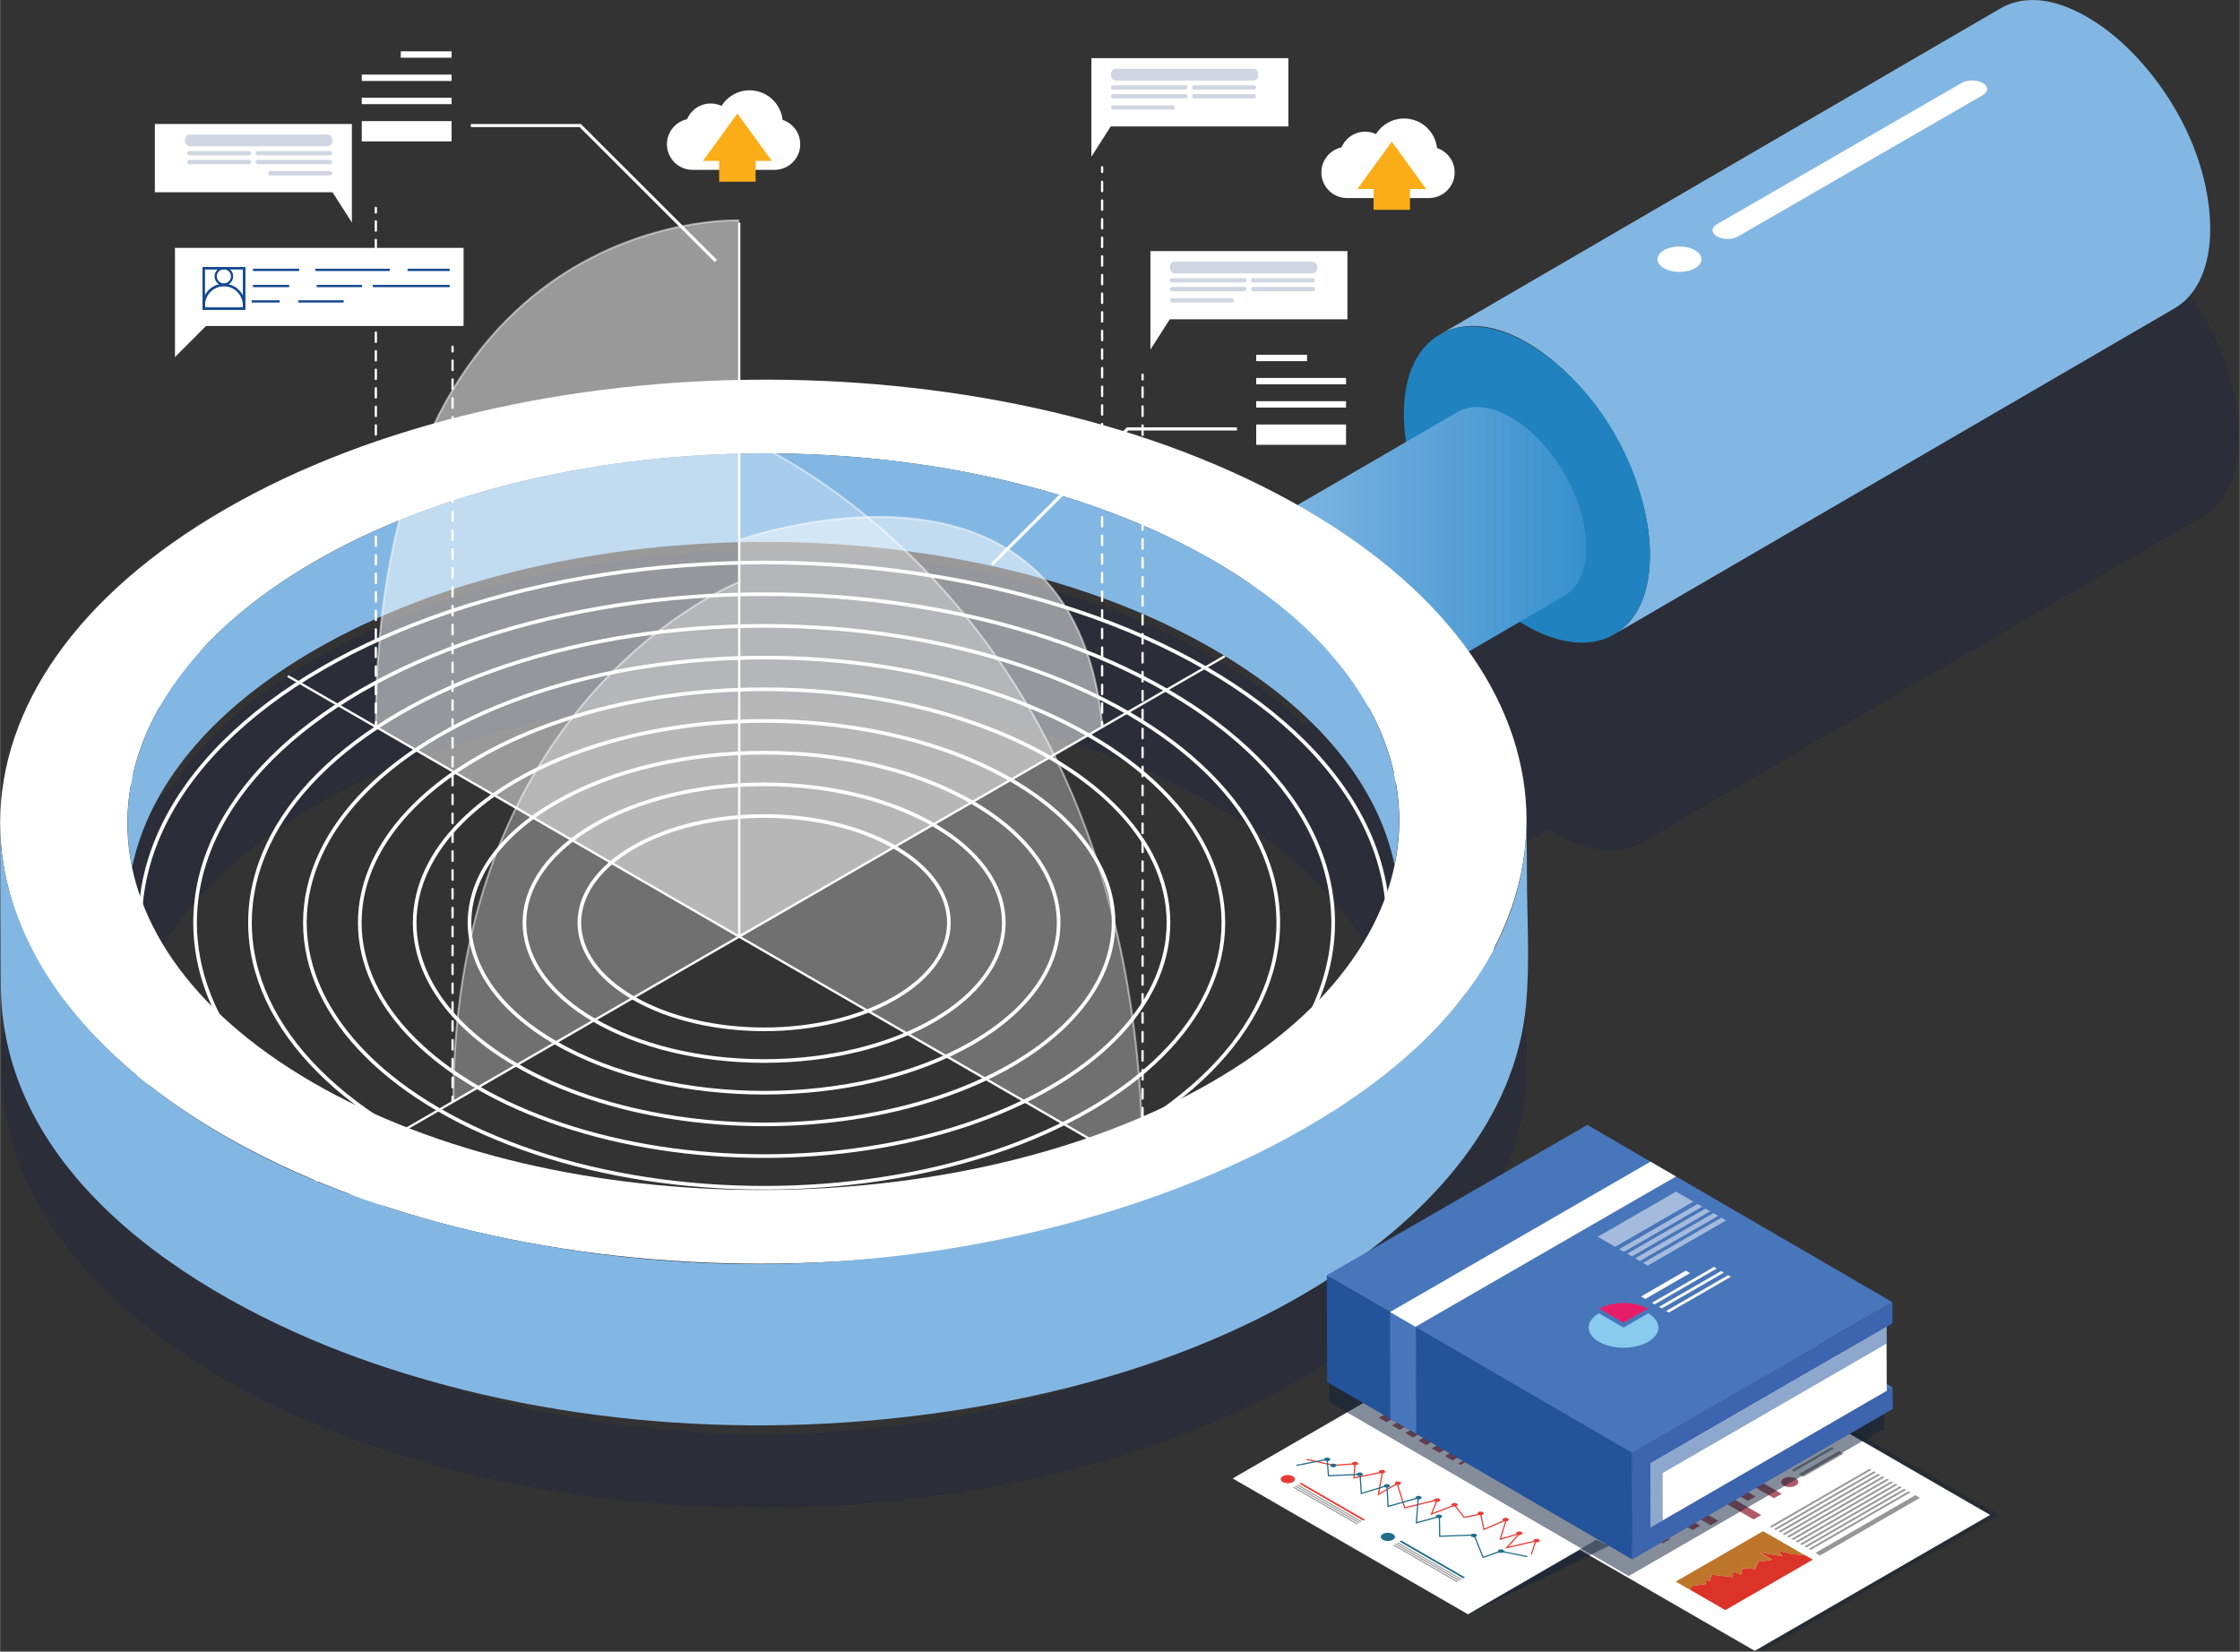 <svg xmlns="http://www.w3.org/2000/svg" viewBox="0.0 0.0 541.0 399.0" width="540.81" height="398.81"><rect x="0.0" y="0.0" width="541.0" height="399.0" fill="#333333" stroke="none"/><defs><style>.cls-1,.cls-2,.cls-3,.cls-4,.cls-5,.cls-6,.cls-7,.cls-8,.cls-9,.cls-10,.cls-11,.cls-12{fill:none;}.cls-1,.cls-7,.cls-13{opacity:.5;}.cls-2{stroke-dasharray:0 0 2.24 2.24;}.cls-2,.cls-4,.cls-5,.cls-6,.cls-7,.cls-8,.cls-9,.cls-10,.cls-11{stroke:#fff;}.cls-2,.cls-4,.cls-6,.cls-8,.cls-9,.cls-11{stroke-width:.55px;}.cls-2,.cls-4,.cls-6,.cls-9,.cls-11{stroke-linecap:round;stroke-linejoin:round;}.cls-14{fill:url(#linear-gradient);}.cls-3{isolation:isolate;}.cls-15{fill:#e71e67;}.cls-16,.cls-13,.cls-17{fill:#fff;}.cls-18{fill:#fbad18;}.cls-19{fill:#ea3c37;}.cls-20{fill:#969696;}.cls-21{fill:#b25b68;}.cls-22{fill:#bd752a;}.cls-23{fill:#cfd5e1;}.cls-24{fill:#db3327;}.cls-25{fill:#236d8b;}.cls-26,.cls-27{fill:#22539b;}.cls-28{fill:#2082be;}.cls-29{fill:#154993;}.cls-30{fill:#88cbef;}.cls-31{fill:#4876ba;}.cls-32{fill:#83b7e3;}.cls-33{fill:#3c64af;}.cls-5{stroke-width:4.38px;}.cls-5,.cls-7,.cls-8,.cls-10{stroke-miterlimit:10;}.cls-5,.cls-12{mix-blend-mode:soft-light;}.cls-6{stroke-dasharray:0 0 2.29 2.29;}.cls-34{opacity:.33;}.cls-34,.cls-35{fill:#0f2138;}.cls-7{stroke-width:.47px;}.cls-9{stroke-dasharray:0 0 2.28 2.28;}.cls-10{stroke-width:.88px;}.cls-11{stroke-dasharray:0 0 2.25 2.25;}.cls-35,.cls-27{opacity:.51;}.cls-17,.cls-36{opacity:.3;}.cls-36{fill:#192345;}</style><linearGradient id="linear-gradient" x1="306.96" y1="134.23" x2="383.13" y2="134.23" gradientUnits="userSpaceOnUse"><stop offset="0" stop-color="#83b7e3" /><stop offset="1" stop-color="#3790ce" /></linearGradient></defs><g class="cls-3"><g id="Layer_1"><path class="cls-36" d="m540.79,104.32c-.49-16.44-9.53-33.17-21.55-44.04-7.27-6.52-19.41-13.71-29.2-7.99l-135.33,78.74s.08-.04.12-.07c-.49.28-.97.59-1.44.93-6.88,5.1-7.93,14.84-7.12,22.73.08.77.18,1.54.29,2.31l-31.26,18.17c-6.06-5.67-13.32-11.03-21.8-15.96-59.78-34.74-157.05-34.75-217.24,0-16.07,9.28-27.86,20.1-35.38,31.64-58.21,41.92-54,103.32,12.86,142.18,71.77,41.71,188.5,41.69,260.71,0,56.21-32.45,68.91-80.58,37.97-119.99l21.62-12.57c.54.34,1.08.67,1.62.98,6.31,3.65,14.7,5.94,21.31,1.97-.06.03-.11.07-.17.1l135.33-78.74c7.01-4.08,8.88-12.93,8.65-20.41Zm-203.72,82.32h0s-.05-.07-.08-.1c.03.03.05.07.08.1Zm-12.1-10.45s0,0,0,0c-.02,0-.04-.02-.05-.02.02,0,.03.01.05.02Zm-32.18,144.2c-60.17,34.74-157.44,34.75-217.24,0-59.78-34.74-59.46-91.1.71-125.83,60.19-34.75,157.46-34.74,217.24,0,59.8,34.75,59.48,91.08-.71,125.83Zm63.24-190.03c5.53-2.52,11.68-1.42,17.32,1.3.71.41,1.52.88,2.35,1.35-5.83-3.32-13.37-5.48-19.66-2.66Zm17.33,1.31c1.68.81,3.32,1.77,4.88,2.82-.64-.37-1.43-.82-2.38-1.38-1.01-.58-1.84-1.06-2.5-1.44Zm2.58,1.49c.8.46,1.6.93,2.31,1.33,1.66,1.11,3.23,2.33,4.68,3.58-2.21-1.85-4.55-3.5-6.98-4.91Zm21.78,69.74c.13-.09.27-.19.4-.29,2.79-2.07,4.62-4.9,5.76-8.06-1.19,3.34-3.15,6.29-6.16,8.35Z" /><g class="cls-12"><ellipse class="cls-10" cx="184.54" cy="222.9" rx="163.97" ry="94.67" /><ellipse class="cls-10" cx="184.54" cy="222.9" rx="150.71" ry="87.01" /><ellipse class="cls-10" cx="184.54" cy="222.9" rx="137.45" ry="79.36" /><ellipse class="cls-10" cx="184.54" cy="222.9" rx="124.19" ry="71.7" /><ellipse class="cls-10" cx="184.54" cy="222.9" rx="110.93" ry="64.04" /><ellipse class="cls-10" cx="184.54" cy="222.9" rx="97.67" ry="56.39" /><ellipse class="cls-10" cx="184.54" cy="222.9" rx="84.41" ry="48.73" /><path class="cls-10" d="m134.22,193.86c27.79-16.04,72.84-16.04,100.62,0,27.79,16.04,27.79,42.05,0,58.09-27.79,16.04-72.84,16.04-100.62,0-27.79-16.04-27.79-42.05,0-58.09Z" /><ellipse class="cls-10" cx="184.54" cy="222.9" rx="57.89" ry="33.42" /><path class="cls-10" d="m152.98,204.68c17.43-10.06,45.69-10.06,63.12,0,17.43,10.06,17.43,26.38,0,36.44-17.43,10.06-45.69,10.06-63.12,0-17.43-10.06-17.43-26.38,0-36.44Z" /></g><path class="cls-32" d="m533.82,54.12c-.49-16.44-9.53-33.17-21.55-44.04-7.27-6.52-19.41-13.71-29.2-7.99l-135.33,78.74c11.22-6.45,25.48,3.31,32.73,11.47,1.77,1.88,3.44,3.9,5.01,6.02h0c6.23,8.42,10.72,18.33,12.45,28.67,1.41,8.91.73,21.14-8.09,26.27l135.33-78.74c7.01-4.08,8.88-12.93,8.65-20.41Z" /><path class="cls-28" d="m368.89,82.9c15.97,9.23,27.53,28.58,29.39,46.77.81,7.89-.24,17.63-7.13,22.73-6.76,5.01-15.77,2.66-22.46-1.2-15.98-9.22-27.53-28.58-29.39-46.77-.81-7.89.24-17.63,7.12-22.73,6.76-5,15.78-2.66,22.46,1.2,16.41,9.48-16.41-9.47,0,0Z" /><path class="cls-14" d="m383.11,131.46c0-.29-.02-.58-.04-.88-.02-.3-.05-.59-.07-.89-.03-.3-.06-.59-.1-.89-.04-.31-.09-.61-.13-.92-.05-.31-.1-.61-.16-.92-.06-.32-.12-.64-.19-.95-.07-.32-.14-.64-.22-.95-.08-.32-.17-.64-.26-.97-.07-.26-.15-.51-.22-.77,0,0,0-.02-.01-.03-.02-.05-.03-.1-.04-.16-.1-.32-.2-.63-.3-.94-.1-.31-.21-.62-.33-.93-.11-.3-.22-.59-.33-.89-.12-.3-.24-.59-.36-.88-.09-.23-.19-.46-.29-.68,0-.01,0-.03-.01-.04-.02-.05-.04-.1-.07-.15-.13-.29-.26-.59-.4-.88-.15-.32-.3-.65-.47-.96-.18-.36-.37-.73-.56-1.09-.21-.39-.43-.78-.66-1.17-.04-.06-.07-.13-.1-.19-.05-.08-.09-.17-.14-.25-.43-.73-.88-1.45-1.35-2.15-.37-.56-.76-1.11-1.15-1.64-.26-.36-.53-.71-.81-1.06-.23-.3-.46-.58-.7-.87-.23-.28-.47-.55-.71-.82-.23-.27-.47-.53-.7-.79-.05-.05-.1-.1-.15-.15-.02-.02-.03-.04-.05-.05-.18-.2-.37-.39-.55-.58-.25-.26-.51-.51-.77-.76-.27-.25-.53-.5-.8-.74-.27-.24-.54-.48-.81-.71-.13-.11-.28-.23-.41-.34-.03-.02-.06-.05-.09-.07-.11-.08-.21-.17-.31-.25-.26-.21-.53-.42-.8-.61-.26-.19-.53-.38-.79-.56-.26-.17-.51-.34-.78-.51-.25-.16-.51-.32-.77-.47-.06-.04-.12-.07-.18-.1-.19-.11-.39-.22-.58-.33-.25-.13-.5-.26-.75-.38-.16-.08-.32-.16-.48-.23-.04-.02-.08-.04-.11-.06-.05-.02-.1-.04-.15-.07-.24-.11-.49-.21-.73-.31-.25-.1-.49-.19-.74-.28-.04-.02-.09-.03-.13-.04-.03,0-.06-.02-.09-.03-.17-.05-.34-.11-.51-.16-.25-.08-.5-.15-.75-.21-.12-.03-.24-.05-.35-.08-.06-.02-.11-.02-.17-.04-.07-.02-.15-.04-.22-.05-.27-.05-.53-.1-.8-.13-.16-.02-.32-.03-.47-.05-.06,0-.12-.01-.18-.02-.05,0-.11-.01-.16-.02-.29-.02-.57-.03-.86-.03-.13,0-.25.02-.37.02-.09,0-.18,0-.28.01-.1,0-.2,0-.29.01-.36.03-.71.08-1.05.15,0,0-.01,0-.02,0-.1.02-.2.06-.3.08-.33.08-.65.16-.96.27-.02,0-.05.02-.07.03-.49.18-.96.39-1.41.65l-45.03,26.17c.44-.26.91-.47,1.39-.64.38-.14.78-.25,1.19-.34.05-.01.09-.03.14-.04.45-.09.91-.14,1.38-.17.09,0,.18,0,.27-.01.45-.02.91,0,1.39.03.06,0,.12.02.19.02.49.05.99.12,1.51.23.04,0,.09.02.14.03.53.12,1.07.27,1.61.45.04.01.08.02.11.03.57.2,1.15.43,1.73.69.04.02.07.04.11.05.6.28,1.2.59,1.81.94,1.25.72,2.46,1.58,3.64,2.53.02.02.04.03.06.05,1.17.95,2.29,2,3.36,3.14.01.02.03.03.04.05,1.08,1.15,2.11,2.39,3.07,3.69h0c.95,1.29,1.83,2.65,2.64,4.04.04.06.08.14.11.2.79,1.37,1.51,2.79,2.14,4.23,0,.02.02.04.03.07.64,1.47,1.19,2.96,1.64,4.46,0,.03.02.05.02.08.45,1.5.8,3,1.04,4.48,0,.01,0,.02,0,.03.24,1.5.36,2.98.36,4.42,0,1.41-.13,2.72-.37,3.92,0,.04-.02.08-.02.12-.24,1.18-.59,2.25-1.03,3.21,0,.02-.02.03-.02.05-.38.8-.86,1.48-1.37,2.12-.17.21-.32.44-.51.63-.6.64-1.26,1.22-1.99,1.65l45.03-26.17c.74-.43,1.39-1,2-1.65.18-.19.33-.41.5-.62.22-.27.47-.51.66-.82.25-.39.48-.81.69-1.25.01-.02.02-.04.02-.06,0-.01.01-.03.02-.04.14-.3.27-.62.4-.94.11-.31.22-.63.32-.96.09-.3.17-.61.24-.93.03-.13.05-.26.08-.39,0-.04.02-.08.02-.12.02-.13.05-.26.08-.38.05-.28.09-.58.13-.88.04-.28.06-.58.09-.87.02-.28.04-.57.05-.86.01-.29.02-.58.02-.88v-.05c0-.27,0-.55-.01-.82Z" /><path class="cls-32" d="m319.93,126.97c10.07,5.81,18.2,19.91,18.17,31.47-.04,11.57-8.23,16.24-18.29,10.43-10.07-5.81-18.2-19.91-18.17-31.48.03-11.57,8.23-16.23,18.29-10.42Z" /><path class="cls-16" d="m315.12,122.99c-71.74-41.69-188.48-41.7-260.71,0-72.21,41.69-72.59,109.32-.85,151.01,71.77,41.71,188.5,41.69,260.71,0,72.24-41.7,72.62-109.31.85-151.01Zm-22.51,138.43c-60.17,34.74-157.44,34.75-217.24,0-59.78-34.74-59.46-91.1.71-125.83,60.19-34.75,157.46-34.74,217.24,0,59.8,34.75,59.48,91.08-.71,125.83Z" /><path class="cls-5" d="m61.23,151.71c68.1-39.32,178.51-39.32,246.61,0,68.1,39.32,68.1,103.07,0,142.38-68.1,39.32-178.51,39.32-246.61,0-68.1-39.32-68.1-103.06,0-142.38Z" /><path class="cls-32" d="m76.07,156.97c60.19-34.75,157.46-34.74,217.24,0,25.08,14.58,39.55,32.95,43.49,51.93,5.42-26.1-9.03-53.29-43.49-73.32-59.78-34.74-157.05-34.75-217.24,0-34.93,20.17-49.65,47.62-44.19,73.9,3.99-19.19,18.69-37.8,44.19-52.51Z" /><line class="cls-8" x1="69.48" y1="163.32" x2="295.83" y2="294.01" /><line class="cls-8" x1="295.83" y1="158.52" x2="61.17" y2="294.01" /><line class="cls-8" x1="178.52" y1="226.26" x2="178.52" y2="53.77" /><path class="cls-13" d="m178.5,53.26s-87.75-3.76-87.75,122.34l87.73,50.65.02-172.98Z" /><path class="cls-7" d="m178.5,53.26s-87.75-3.76-87.75,122.34" /><path class="cls-13" d="m178.52,130.46s80.51-28.99,87.75,45.14l-87.74,50.65-.02-95.78Z" /><path class="cls-7" d="m178.52,130.46s80.51-28.99,87.75,45.14" /><path class="cls-17" d="m178.5,140.62s-69.01,27.08-69.01,125.47l69-39.84.02-85.62Z" /><path class="cls-7" d="m178.5,140.62s-69.01,27.08-69.01,125.47" /><path class="cls-17" d="m178.5,105.35s97.46,38.24,97.46,177.18l-97.43-56.27-.02-120.91Z" /><path class="cls-7" d="m178.5,105.35s97.46,38.24,97.46,177.18" /><line class="cls-4" x1="275.95" y1="282.53" x2="275.95" y2="281.39" /><line class="cls-6" x1="275.95" y1="279.11" x2="275.95" y2="92.8" /><line class="cls-4" x1="275.95" y1="91.66" x2="275.95" y2="90.52" /><polygon class="cls-16" points="325.43 60.65 277.85 60.65 277.85 68.89 277.85 77.14 277.85 84.45 282.52 77.14 325.43 77.14 325.43 60.65" /><rect class="cls-23" x="282.59" y="63.21" width="35.54" height="2.84" rx="1.14" ry="1.14" /><path class="cls-23" d="m301.07,67.71c0,.29-.23.52-.52.52h-17.44c-.29,0-.52-.23-.52-.52h0c0-.29.23-.52.52-.52h17.44c.29,0,.52.23.52.52h0Z" /><path class="cls-23" d="m317.61,67.71c0,.29-.23.52-.52.52h-14.41c-.29,0-.52-.23-.52-.52h0c0-.29.23-.52.52-.52h14.41c.29,0,.52.23.52.52h0Z" /><path class="cls-23" d="m301.07,69.84c0,.29-.23.52-.52.52h-17.44c-.29,0-.52-.23-.52-.52h0c0-.29.23-.52.52-.52h17.44c.29,0,.52.23.52.52h0Z" /><path class="cls-23" d="m317.61,69.84c0,.29-.23.52-.52.52h-14.41c-.29,0-.52-.23-.52-.52h0c0-.29.23-.52.52-.52h14.41c.29,0,.52.23.52.52h0Z" /><path class="cls-23" d="m298.04,72.55c0,.29-.23.52-.52.52h-14.41c-.29,0-.52-.23-.52-.52h0c0-.29.23-.52.52-.52h14.41c.29,0,.52.23.52.52h0Z" /><line class="cls-4" x1="266.18" y1="175.56" x2="266.18" y2="174.43" /><line class="cls-11" x1="266.18" y1="172.17" x2="266.18" y2="42.66" /><line class="cls-4" x1="266.18" y1="41.54" x2="266.18" y2="40.4" /><polygon class="cls-16" points="311.17 14.06 263.59 14.06 263.59 22.31 263.59 30.55 263.59 37.86 268.26 30.55 311.17 30.55 311.17 14.06" /><rect class="cls-23" x="268.33" y="16.62" width="35.54" height="2.84" rx="1.14" ry="1.14" /><path class="cls-23" d="m286.81,21.12c0,.29-.23.52-.52.52h-17.44c-.29,0-.52-.23-.52-.52h0c0-.29.23-.52.52-.52h17.44c.29,0,.52.23.52.52h0Z" /><path class="cls-23" d="m303.35,21.12c0,.29-.23.52-.52.52h-14.41c-.29,0-.52-.23-.52-.52h0c0-.29.23-.52.52-.52h14.41c.29,0,.52.23.52.52h0Z" /><path class="cls-23" d="m286.81,23.26c0,.29-.23.52-.52.52h-17.44c-.29,0-.52-.23-.52-.52h0c0-.29.23-.52.52-.52h17.44c.29,0,.52.23.52.52h0Z" /><path class="cls-23" d="m303.35,23.26c0,.29-.23.52-.52.52h-14.41c-.29,0-.52-.23-.52-.52h0c0-.29.23-.52.52-.52h14.41c.29,0,.52.23.52.52h0Z" /><path class="cls-23" d="m283.78,25.96c0,.29-.23.52-.52.52h-14.41c-.29,0-.52-.23-.52-.52h0c0-.29.23-.52.52-.52h14.41c.29,0,.52.23.52.52h0Z" /><line class="cls-4" x1="109.28" y1="266.09" x2="109.28" y2="264.95" /><line class="cls-9" x1="109.28" y1="262.67" x2="109.28" y2="86.04" /><line class="cls-4" x1="109.28" y1="84.9" x2="109.28" y2="83.76" /><line class="cls-4" x1="90.75" y1="175.56" x2="90.75" y2="174.43" /><line class="cls-2" x1="90.75" y1="172.19" x2="90.75" y2="52.46" /><line class="cls-4" x1="90.75" y1="51.34" x2="90.75" y2="50.21" /><polygon class="cls-16" points="37.37 29.95 84.96 29.95 84.96 38.19 84.96 46.44 84.96 53.75 80.28 46.44 37.37 46.44 37.37 29.95" /><rect class="cls-23" x="44.67" y="32.51" width="35.54" height="2.84" rx="1.14" ry="1.14" /><path class="cls-23" d="m61.73,37.01c0,.29.23.52.52.52h17.44c.29,0,.52-.23.52-.52h0c0-.29-.23-.52-.52-.52h-17.44c-.29,0-.52.23-.52.52h0Z" /><path class="cls-23" d="m45.19,37.01c0,.29.23.52.52.52h14.41c.29,0,.52-.23.52-.52h0c0-.29-.23-.52-.52-.52h-14.41c-.29,0-.52.23-.52.52h0Z" /><path class="cls-23" d="m61.73,39.14c0,.29.23.52.52.52h17.44c.29,0,.52-.23.52-.52h0c0-.29-.23-.52-.52-.52h-17.44c-.29,0-.52.23-.52.52h0Z" /><path class="cls-23" d="m45.19,39.14c0,.29.23.52.52.52h14.41c.29,0,.52-.23.52-.52h0c0-.29-.23-.52-.52-.52h-14.41c-.29,0-.52.23-.52.52h0Z" /><path class="cls-23" d="m64.77,41.85c0,.29.23.52.52.52h14.41c.29,0,.52-.23.52-.52h0c0-.29-.23-.52-.52-.52h-14.41c-.29,0-.52.23-.52.52h0Z" /><path class="cls-32" d="m368.58,242.71c.94-10.29.24-20.85.21-31.17-.03-11.47-.06-2.1-.1-13.57.11,50.89-57.26,81.21-99.35,94.28-48.84,15.23-101.12,17.12-151,6.09-30.03-6.63-60.17-18.14-84.27-37.68C15.34,245.48.07,223.98,0,199.02l.17,38.92c.14,47.86,50.16,77.73,89.91,91.37,46.46,15.94,97.99,18.8,146.27,10.48,30.56-5.27,60.99-15.19,86.98-32.42,22.27-14.77,42.75-36.87,45.25-64.67.08-.88-.08.85,0,0Z" /><polygon class="cls-34" points="408.37 323.01 351.51 355.84 425.93 398.81 482.79 365.98 408.37 323.01" /><polygon class="cls-16" points="354.57 389.99 297.71 357.16 372.14 314.19 429 347.02 354.57 389.99" /><path class="cls-24" d="m365.05,324.01l-8.48,4.9.26.94,3.45.47.17.99.94-.25.21,1.55,5.24-.62.09,1.38,1.88-.79s.34,1.38.34,1.53,3.11-.17,3.11-.17l.68,1.77,3.4.49-3.11,1.8,5.68-1.01-1.19,1.43,3.37-.86,3.24-.29,1.83-1.06-21.1-12.18Z" /><path class="cls-22" d="m377.71,338.41l1.19-1.43-5.68,1.01,3.11-1.8-3.4-.49-.68-1.77s-3.11.32-3.11.17-.34-1.53-.34-1.53l-1.88.79-.09-1.38-5.24.62-.21-1.55-.94.25-.17-.99-3.45-.47-.26-.94-3.5,2.02,21.1,12.18,10.15-5.86-3.24.29-3.37.86Z" /><polygon class="cls-20" points="410.93 351.78 386.8 337.85 387.91 337.21 412.04 351.14 410.93 351.78" /><polygon class="cls-20" points="392.46 362.45 382.78 356.86 383.89 356.22 393.57 361.81 392.46 362.45" /><polygon class="cls-20" points="390.77 363.43 381.09 357.84 381.64 357.52 391.32 363.11 390.77 363.43" /><polygon class="cls-20" points="389.24 364.31 379.56 358.72 380.12 358.4 389.79 363.99 389.24 364.31" /><polygon class="cls-20" points="387.72 365.19 378.04 359.6 378.59 359.28 388.27 364.87 387.72 365.19" /><polygon class="cls-20" points="386.19 366.07 376.51 360.48 377.07 360.16 386.74 365.75 386.19 366.07" /><polygon class="cls-20" points="384.67 366.95 374.99 361.36 375.54 361.04 385.22 366.63 384.67 366.95" /><polygon class="cls-20" points="383.14 367.83 373.46 362.24 374.02 361.92 383.69 367.51 383.14 367.83" /><polygon class="cls-20" points="381.62 368.71 371.94 363.12 372.49 362.8 382.17 368.39 381.62 368.71" /><polygon class="cls-20" points="409.29 352.73 385.16 338.8 385.61 338.54 409.74 352.47 409.29 352.73" /><polygon class="cls-20" points="408.25 353.33 384.12 339.4 384.56 339.14 408.69 353.08 408.25 353.33" /><polygon class="cls-20" points="407.2 353.94 383.07 340 383.52 339.75 407.65 353.68 407.2 353.94" /><polygon class="cls-20" points="406.16 354.54 382.03 340.61 382.47 340.35 406.6 354.28 406.16 354.54" /><polygon class="cls-20" points="405.11 355.14 380.98 341.21 381.43 340.95 405.56 354.89 405.11 355.14" /><polygon class="cls-20" points="404.07 355.75 379.94 341.81 380.38 341.56 404.51 355.49 404.07 355.75" /><polygon class="cls-20" points="403.02 356.35 378.89 342.42 379.34 342.16 403.47 356.09 403.02 356.35" /><polygon class="cls-20" points="401.98 356.95 377.85 343.02 378.29 342.76 402.43 356.69 401.98 356.95" /><polygon class="cls-20" points="400.93 357.55 376.8 343.62 377.25 343.37 401.38 357.3 400.93 357.55" /><polygon class="cls-20" points="399.89 358.16 375.76 344.23 376.21 343.97 400.34 357.9 399.89 358.16" /><polygon class="cls-21" points="334.86 343.57 333.02 342.5 336.49 340.5 338.34 341.56 334.86 343.57" /><polygon class="cls-21" points="338.06 345.42 336.22 344.35 343.59 340.09 345.44 341.16 338.06 345.42" /><polygon class="cls-21" points="341.26 347.26 339.41 346.2 349.89 340.15 351.74 341.21 341.26 347.26" /><polygon class="cls-21" points="344.46 349.11 342.61 348.04 348.74 344.5 350.58 345.57 344.46 349.11" /><polygon class="cls-21" points="347.65 350.95 345.81 349.89 357.12 343.36 358.96 344.43 347.65 350.95" /><polygon class="cls-21" points="350.85 352.8 349.01 351.74 361.5 344.52 363.34 345.59 350.85 352.8" /><polygon class="cls-21" points="354.05 354.65 352.2 353.58 361.43 348.25 363.28 349.32 354.05 354.65" /><polygon class="cls-21" points="357.25 356.49 355.4 355.43 371.86 345.93 373.7 346.99 357.25 356.49" /><polygon class="cls-21" points="364.15 360.48 362.31 359.41 376.78 351.06 378.63 352.12 364.15 360.48" /><polygon class="cls-21" points="360.44 358.34 358.6 357.27 370.48 350.41 372.33 351.48 360.44 358.34" /><path class="cls-21" d="m379.12,354.11c.81-.47,2.13-.47,2.94,0,.81.47.81,1.23,0,1.7-.81.47-2.13.47-2.94,0-.81-.47-.81-1.23,0-1.7Z" /><polygon class="cls-19" points="370 375.54 369.72 375.45 370.71 372.47 363.5 374.13 366.57 370.75 362.14 372.05 363.54 367.44 358.29 369.67 357.52 365.95 353.56 366.72 351.27 363.78 345.47 366.03 346.86 362.56 339.18 364.43 337.37 358.63 332.71 361.31 333.72 355.81 326.87 357.22 327.1 353.78 322.13 354.14 315.55 352.72 315.61 352.43 322.15 353.85 327.41 353.47 327.19 356.86 334.09 355.43 333.12 360.74 337.54 358.19 339.38 364.08 347.34 362.14 345.99 365.51 351.37 363.43 353.68 366.4 357.75 365.6 358.51 369.26 364 366.92 362.58 371.61 367.49 370.17 364.36 373.63 371.16 372.07 370 375.54" /><polygon class="cls-25" points="358.12 376.41 355.93 370.98 347.57 371.28 347.51 366.56 341.92 368.07 342.38 362.06 335.11 364.12 334.85 359.1 328.65 360.98 328.36 356.34 320.72 356.66 320.41 352.73 313.12 354.16 313.06 353.87 320.67 352.38 320.99 356.35 328.64 356.04 328.92 360.59 335.13 358.71 335.39 363.73 342.7 361.66 342.25 367.68 347.8 366.17 347.87 370.97 356.13 370.68 358.29 376.04 362.42 374.59 362.46 374.6 368.93 375.9 368.88 376.19 362.44 374.9 358.12 376.41" /><path class="cls-25" d="m320.01,352.25c.29-.17.77-.17,1.07,0,.29.17.29.45,0,.62-.29.17-.77.17-1.07,0-.29-.17-.29-.44,0-.62Z" /><path class="cls-25" d="m321.5,353.72c.29-.17.77-.17,1.07,0,.29.17.29.45,0,.62-.29.17-.77.17-1.07,0-.29-.17-.29-.45,0-.62Z" /><path class="cls-19" d="m326.74,353.26c.29-.17.77-.17,1.07,0,.29.17.29.45,0,.62-.29.17-.77.17-1.07,0-.29-.17-.29-.45,0-.62Z" /><path class="cls-19" d="m333.27,355.22c.29-.17.77-.17,1.07,0,.29.17.29.45,0,.62-.29.17-.77.17-1.07,0-.29-.17-.29-.45,0-.62Z" /><path class="cls-19" d="m337.1,358.01c.29-.17.77-.17,1.07,0,.29.17.29.45,0,.62-.29.17-.77.17-1.07,0-.29-.17-.29-.45,0-.62Z" /><path class="cls-19" d="m346.57,362.09c.29-.17.77-.17,1.07,0,.29.17.29.45,0,.62-.29.17-.77.17-1.07,0-.29-.17-.29-.44,0-.62Z" /><path class="cls-19" d="m350.78,363.22c.29-.17.77-.17,1.07,0,.3.17.3.44,0,.61-.29.17-.77.17-1.07,0-.29-.17-.29-.44,0-.61Z" /><path class="cls-19" d="m357.07,365.3c.29-.17.77-.17,1.07,0,.29.17.29.45,0,.62-.29.17-.77.17-1.07,0-.29-.17-.29-.45,0-.62Z" /><path class="cls-19" d="m363.12,366.8c.29-.17.77-.17,1.07,0,.29.17.29.45,0,.62-.29.17-.77.17-1.07,0-.29-.17-.29-.45,0-.62Z" /><path class="cls-19" d="m366.43,370.09c.29-.17.77-.17,1.07,0,.29.17.29.45,0,.62-.29.17-.77.17-1.07,0-.29-.17-.29-.45,0-.62Z" /><path class="cls-19" d="m370.59,371.87c.3-.17.77-.17,1.07,0,.29.17.29.45,0,.61-.29.17-.77.17-1.07,0-.29-.17-.29-.45,0-.61Z" /><path class="cls-25" d="m327.87,355.85c.29-.17.77-.17,1.07,0,.29.17.29.45,0,.62-.29.17-.77.17-1.07,0-.29-.17-.29-.45,0-.62Z" /><path class="cls-25" d="m334.44,358.66c.29-.17.77-.17,1.07,0,.29.17.29.44,0,.61-.29.17-.77.17-1.07,0-.29-.17-.29-.45,0-.61Z" /><path class="cls-25" d="m342.09,361.5c.29-.17.77-.17,1.07,0,.29.17.29.45,0,.61-.29.17-.77.17-1.07,0-.29-.17-.29-.45,0-.61Z" /><path class="cls-25" d="m347.01,366.01c.29-.17.77-.17,1.07,0,.29.17.29.45,0,.62-.29.17-.77.17-1.07,0-.3-.17-.3-.45,0-.62Z" /><path class="cls-25" d="m355.43,370.63c.29-.17.77-.17,1.07,0,.29.17.29.45,0,.62-.29.17-.77.17-1.07,0-.29-.17-.29-.45,0-.62Z" /><path class="cls-25" d="m361.97,374.41c.29-.17.77-.17,1.07,0,.29.17.29.45,0,.62-.29.17-.77.17-1.07,0-.29-.17-.29-.45,0-.62Z" /><path class="cls-19" d="m309.82,356.63c.67-.39,1.76-.39,2.43,0,.67.39.67,1.02,0,1.4-.67.39-1.76.39-2.43,0-.67-.39-.67-1.02,0-1.4Z" /><polygon class="cls-19" points="329.24 367.35 313.85 358.46 314.27 358.22 329.66 367.1 329.24 367.35" /><polygon class="cls-20" points="328.64 367.69 313.25 358.81 313.5 358.66 328.9 367.54 328.64 367.69" /><polygon class="cls-20" points="328.16 367.97 312.77 359.08 313.03 358.94 328.42 367.82 328.16 367.97" /><polygon class="cls-20" points="327.68 368.25 312.29 359.36 312.55 359.21 327.94 368.1 327.68 368.25" /><path class="cls-25" d="m333.99,370.58c.67-.39,1.76-.39,2.43,0,.67.39.67,1.02,0,1.4-.67.39-1.76.39-2.43,0-.67-.39-.67-1.01,0-1.4Z" /><polygon class="cls-25" points="353.41 381.3 338.02 372.42 338.45 372.17 353.84 381.06 353.41 381.3" /><polygon class="cls-20" points="352.81 381.65 337.42 372.76 337.68 372.62 353.07 381.5 352.81 381.65" /><polygon class="cls-20" points="352.33 381.93 336.94 373.04 337.2 372.89 352.59 381.78 352.33 381.93" /><polygon class="cls-20" points="351.85 382.2 336.46 373.32 336.72 373.17 352.11 382.06 351.85 382.2" /><polygon class="cls-16" points="406.26 323.01 349.4 355.84 423.82 398.81 480.68 365.98 406.26 323.01" /><path class="cls-24" d="m416.73,388.98l-8.48-4.9.26-.94,3.45-.47.17-.98.94.25.21-1.55,5.24.61.09-1.38,1.88.79s.34-1.38.34-1.53,3.11.17,3.11.17l.68-1.77,3.4-.49-3.11-1.8,5.68,1-1.19-1.43,3.37.86,3.24.3,1.83,1.06-21.1,12.18Z" /><path class="cls-22" d="m429.39,374.58l1.19,1.43-5.68-1,3.11,1.8-3.4.49-.68,1.77s-3.11-.32-3.11-.17-.34,1.53-.34,1.53l-1.88-.79-.09,1.38-5.24-.61-.21,1.55-.94-.25-.17.98-3.45.47-.26.94-3.5-2.02,21.1-12.18,10.15,5.86-3.24-.3-3.37-.86Z" /><polygon class="cls-20" points="462.62 361.21 438.49 375.14 439.59 375.78 463.72 361.85 462.62 361.21" /><polygon class="cls-20" points="444.14 350.55 434.47 356.13 435.57 356.77 445.25 351.19 444.14 350.55" /><polygon class="cls-20" points="442.45 349.57 432.77 355.16 433.33 355.48 443 349.89 442.45 349.57" /><polygon class="cls-20" points="440.92 348.69 431.25 354.28 431.8 354.59 441.48 349.01 440.92 348.69" /><polygon class="cls-20" points="439.4 347.81 429.72 353.4 430.28 353.71 439.95 348.13 439.4 347.81" /><polygon class="cls-20" points="437.87 346.93 428.2 352.51 428.75 352.83 438.43 347.25 437.87 346.93" /><polygon class="cls-20" points="436.35 346.05 426.67 351.63 427.23 351.95 436.9 346.37 436.35 346.05" /><polygon class="cls-20" points="434.83 345.17 425.15 350.75 425.7 351.07 435.38 345.49 434.83 345.17" /><polygon class="cls-20" points="433.3 344.29 423.62 349.87 424.18 350.19 433.85 344.61 433.3 344.29" /><polygon class="cls-20" points="460.97 360.26 436.84 374.2 437.29 374.45 461.42 360.52 460.97 360.26" /><polygon class="cls-20" points="459.93 359.66 435.8 373.59 436.24 373.85 460.38 359.92 459.93 359.66" /><polygon class="cls-20" points="458.89 359.06 434.75 372.99 435.2 373.25 459.33 359.32 458.89 359.06" /><polygon class="cls-20" points="457.84 358.45 433.71 372.39 434.16 372.64 458.29 358.71 457.84 358.45" /><polygon class="cls-20" points="456.8 357.85 432.67 371.78 433.11 372.04 457.24 358.11 456.8 357.85" /><polygon class="cls-20" points="455.75 357.25 431.62 371.18 432.07 371.44 456.2 357.51 455.75 357.25" /><polygon class="cls-20" points="454.71 356.65 430.58 370.58 431.02 370.83 455.15 356.9 454.71 356.65" /><polygon class="cls-20" points="453.66 356.04 429.53 369.97 429.98 370.23 454.11 356.3 453.66 356.04" /><polygon class="cls-20" points="452.62 355.44 428.49 369.37 428.93 369.63 453.06 355.7 452.62 355.44" /><polygon class="cls-20" points="451.57 354.84 427.44 368.77 427.89 369.03 452.02 355.09 451.57 354.84" /><polygon class="cls-21" points="386.55 369.42 384.7 370.49 388.18 372.5 390.02 371.43 386.55 369.42" /><polygon class="cls-21" points="389.75 367.58 387.9 368.64 395.28 372.9 397.12 371.84 389.75 367.58" /><polygon class="cls-21" points="392.94 365.73 391.1 366.8 401.58 372.85 403.42 371.78 392.94 365.73" /><polygon class="cls-21" points="396.14 363.89 394.3 364.95 400.42 368.49 402.27 367.42 396.14 363.89" /><polygon class="cls-21" points="399.34 362.04 397.49 363.1 408.8 369.63 410.65 368.57 399.34 362.04" /><polygon class="cls-21" points="402.54 360.19 400.69 361.26 413.18 368.47 415.03 367.41 402.54 360.19" /><polygon class="cls-21" points="405.73 358.35 403.89 359.41 413.12 364.74 414.96 363.68 405.73 358.35" /><polygon class="cls-21" points="408.93 356.5 407.09 357.57 423.54 367.07 425.39 366 408.93 356.5" /><polygon class="cls-21" points="415.84 352.51 413.99 353.58 428.47 361.94 430.31 360.87 415.84 352.51" /><polygon class="cls-21" points="412.13 354.66 410.28 355.72 422.17 362.58 424.01 361.52 412.13 354.66" /><path class="cls-21" d="m430.8,358.89c.81.47,2.13.47,2.94,0,.81-.47.81-1.23,0-1.7-.81-.47-2.13-.47-2.94,0-.81.47-.81,1.23,0,1.7Z" /><polygon class="cls-19" points="367.3 360.57 367.24 360.28 373.81 358.85 373.83 358.85 378.78 359.21 378.55 355.77 385.4 357.19 384.39 351.68 389.05 354.37 390.86 348.56 398.54 350.43 397.15 346.96 402.96 349.21 405.25 346.27 409.2 347.05 409.97 343.32 415.22 345.56 413.83 340.95 418.25 342.24 415.19 338.87 422.39 340.52 421.41 337.55 421.69 337.45 422.84 340.93 416.04 339.37 419.18 342.82 414.27 341.38 415.69 346.08 410.19 343.74 409.43 347.39 405.37 346.6 403.05 349.56 397.68 347.48 399.03 350.85 391.06 348.91 389.22 354.81 384.8 352.25 385.77 357.56 378.87 356.14 379.1 359.53 373.83 359.15 367.3 360.57" /><polygon class="cls-25" points="372.36 360.62 364.74 359.13 364.8 358.84 372.09 360.26 372.41 356.34 380.04 356.65 380.33 352.01 386.54 353.89 386.79 348.87 394.06 350.94 393.61 344.92 399.19 346.44 399.26 341.71 407.62 342.01 409.81 336.59 414.12 338.1 420.56 336.8 420.62 337.09 414.1 338.4 409.97 336.96 407.81 342.31 407.71 342.31 399.55 342.02 399.48 346.82 393.93 345.32 394.38 351.33 387.07 349.26 386.81 354.28 380.6 352.4 380.32 356.96 372.68 356.64 372.36 360.62" /><path class="cls-25" d="m371.69,360.75c.29.17.77.17,1.07,0,.29-.17.29-.45,0-.62-.29-.17-.77-.17-1.07,0-.29.17-.29.45,0,.62Z" /><path class="cls-25" d="m373.18,359.27c.3.17.77.17,1.07,0,.29-.17.29-.45,0-.62-.29-.17-.77-.17-1.07,0-.29.17-.29.45,0,.62Z" /><path class="cls-19" d="m378.43,359.74c.29.17.77.17,1.07,0,.3-.17.3-.45,0-.62-.29-.17-.77-.17-1.07,0-.29.17-.29.45,0,.62Z" /><path class="cls-19" d="m384.95,357.77c.29.17.77.17,1.07,0,.29-.17.29-.45,0-.62-.29-.17-.77-.17-1.07,0-.29.17-.29.44,0,.62Z" /><path class="cls-19" d="m388.79,354.99c.29.17.77.17,1.07,0,.29-.17.29-.45,0-.61-.29-.17-.77-.17-1.07,0-.3.17-.3.45,0,.61Z" /><path class="cls-19" d="m398.25,350.9c.3.17.77.17,1.07,0,.29-.17.29-.45,0-.62-.29-.17-.77-.17-1.07,0-.29.17-.29.45,0,.62Z" /><path class="cls-19" d="m402.47,349.77c.29.17.77.17,1.07,0,.29-.17.29-.44,0-.62-.29-.17-.77-.17-1.07,0-.3.17-.3.45,0,.62Z" /><path class="cls-19" d="m408.75,347.69c.3.17.77.17,1.07,0,.29-.17.29-.45,0-.62-.29-.17-.77-.17-1.07,0-.29.17-.29.45,0,.62Z" /><path class="cls-19" d="m414.81,346.19c.29.17.77.17,1.07,0,.29-.17.29-.45,0-.61-.29-.17-.77-.17-1.07,0-.29.17-.29.44,0,.61Z" /><path class="cls-19" d="m418.11,342.9c.29.17.77.17,1.07,0,.29-.17.29-.45,0-.62-.3-.17-.77-.17-1.07,0-.29.17-.29.45,0,.62Z" /><path class="cls-19" d="m422.27,341.12c.29.17.77.17,1.07,0,.29-.17.29-.44,0-.61-.29-.17-.77-.17-1.07,0-.3.17-.3.44,0,.61Z" /><path class="cls-25" d="m379.56,357.14c.29.17.77.17,1.07,0,.29-.17.29-.45,0-.62-.29-.17-.77-.17-1.07,0-.29.17-.29.45,0,.62Z" /><path class="cls-25" d="m386.12,354.33c.29.17.77.17,1.07,0,.3-.17.3-.44,0-.61-.29-.17-.77-.17-1.07,0-.29.17-.29.45,0,.61Z" /><path class="cls-25" d="m393.77,351.49c.29.17.77.17,1.07,0,.29-.17.29-.45,0-.61-.29-.17-.77-.17-1.07,0-.29.17-.29.44,0,.61Z" /><path class="cls-25" d="m398.69,346.98c.29.17.77.17,1.07,0,.29-.17.29-.45,0-.62-.29-.17-.77-.17-1.07,0-.3.17-.3.45,0,.62Z" /><path class="cls-25" d="m407.11,342.36c.29.17.77.17,1.07,0,.29-.17.29-.45,0-.62-.29-.17-.77-.17-1.07,0-.29.17-.29.45,0,.62Z" /><path class="cls-25" d="m413.66,338.59c.29.17.77.17,1.07,0,.29-.17.29-.45,0-.62-.29-.17-.77-.17-1.07,0-.29.17-.29.45,0,.62Z" /><path class="cls-19" d="m361.5,356.37c.67.39,1.76.39,2.43,0,.67-.39.67-1.01,0-1.4-.67-.39-1.76-.39-2.43,0-.67.39-.67,1.02,0,1.4Z" /><polygon class="cls-19" points="380.92 345.65 365.53 354.53 365.96 354.78 381.35 345.89 380.92 345.65" /><polygon class="cls-20" points="380.32 345.3 364.93 354.19 365.19 354.34 380.58 345.45 380.32 345.3" /><polygon class="cls-20" points="379.84 345.02 364.45 353.91 364.71 354.06 380.1 345.17 379.84 345.02" /><polygon class="cls-20" points="379.36 344.75 363.97 353.63 364.23 353.78 379.62 344.89 379.36 344.75" /><path class="cls-25" d="m385.67,342.41c.67.39,1.76.39,2.43,0,.67-.39.67-1.02,0-1.4-.67-.39-1.76-.39-2.43,0-.67.39-.67,1.02,0,1.4Z" /><polygon class="cls-25" points="405.09 331.69 389.7 340.58 390.13 340.82 405.52 331.94 405.09 331.69" /><polygon class="cls-20" points="404.5 331.35 389.11 340.23 389.36 340.38 404.75 331.49 404.5 331.35" /><polygon class="cls-20" points="404.02 331.07 388.63 339.95 388.88 340.1 404.27 331.21 404.02 331.07" /><polygon class="cls-20" points="403.54 330.79 388.15 339.68 388.4 339.82 403.79 330.94 403.54 330.79" /><polygon class="cls-35" points="455.07 319.74 382.72 277.69 320.96 313.35 321.03 338.7 393.38 380.74 455.14 345.08 455.07 319.74" /><polygon class="cls-31" points="383.44 292.36 457.13 335.18 394.22 371.51 320.52 328.68 383.44 292.36" /><polygon class="cls-33" points="398.7 368.96 398.65 353.49 457.09 319.72 457.07 314.58 394.16 350.9 394.23 376.72 457.15 340.39 457.13 335.18 398.7 368.96" /><polygon class="cls-16" points="398.7 368.96 455.71 336 455.66 320.53 398.65 353.49 398.7 368.96" /><polygon class="cls-27" points="401.57 355.87 455.69 324.58 455.68 320.53 398.67 353.49 398.71 368.96 401.6 367.29 401.57 355.87" /><polygon class="cls-26" points="394.16 350.9 394.23 376.72 320.54 333.89 320.46 308.08 394.16 350.9" /><polygon class="cls-31" points="341.98 320.56 335.73 316.93 335.8 342.75 342.05 346.38 341.98 320.56" /><polygon class="cls-31" points="383.38 271.75 457.07 314.58 394.16 350.9 320.46 308.08 383.38 271.75" /><polygon class="cls-16" points="400.27 286.82 400.28 286.83 404.8 284.22 398.64 280.64 335.73 316.96 341.87 320.53 400.27 286.82" /><g class="cls-1"><polygon class="cls-16" points="409 290.28 390.1 301.2 385.91 298.78 404.82 287.87 409 290.28" /><polygon class="cls-16" points="411.13 291.51 392.22 302.42 391.09 301.77 410 290.86 411.13 291.51" /><polygon class="cls-16" points="413.05 292.62 394.14 303.53 393.01 302.88 411.92 291.97 413.05 292.62" /><polygon class="cls-16" points="414.97 293.73 396.06 304.64 394.93 303.99 413.84 293.07 414.97 293.73" /><polygon class="cls-16" points="416.89 294.84 397.98 305.75 396.85 305.1 415.76 294.18 416.89 294.84" /></g><polygon class="cls-35" points="385.53 371.99 354.57 389.99 388.62 373.45 385.53 371.99" /><path class="cls-30" d="m386.17,317.27c-3.29,1.9-3.29,4.98,0,6.88,3.29,1.9,8.62,1.9,11.91,0,3.29-1.9,3.29-4.98,0-6.88l-5.95,3.44-5.96-3.44Z" /><path class="cls-15" d="m386.24,316.16l5.86,3.38,5.86-3.38c-3.24-1.87-8.48-1.87-11.72,0Z" /><polygon class="cls-16" points="408.2 307.55 397.39 313.8 396.36 313.2 407.16 306.96 408.2 307.55" /><polygon class="cls-16" points="414.63 306.45 399.66 315.1 399 314.72 413.97 306.07 414.63 306.45" /><polygon class="cls-16" points="416.35 307.45 401.37 316.09 400.71 315.71 415.69 307.06 416.35 307.45" /><polygon class="cls-16" points="418.06 308.44 403.09 317.08 402.43 316.7 417.4 308.05 418.06 308.44" /><polygon class="cls-16" points="111.94 59.88 111.94 78.75 49.74 78.75 42.23 86.26 42.23 78.75 42.23 74.21 42.23 59.88 111.94 59.88" /><rect class="cls-29" x="98.4" y="64.92" width="10.19" height=".55" /><rect class="cls-29" x="90.02" y="68.82" width="18.57" height=".55" /><rect class="cls-29" x="76.47" y="68.82" width="10.95" height=".55" /><rect class="cls-29" x="72.02" y="72.54" width="10.95" height=".55" /><rect class="cls-29" x="60.77" y="72.54" width="6.75" height=".55" /><rect class="cls-29" x="61.07" y="68.82" width="8.75" height=".55" /><rect class="cls-29" x="76.15" y="64.92" width="17.98" height=".55" /><rect class="cls-29" x="61.07" y="64.92" width="11.16" height=".55" /><path class="cls-29" d="m48.88,64.51h10.33v10.33h-10.33v-10.33Zm9.78.55h-9.23v9.23h9.23v-9.23Z" /><path class="cls-29" d="m51.79,66.76c0-1.24,1.01-2.25,2.25-2.25s2.25,1.01,2.25,2.25-1.01,2.25-2.25,2.25-2.25-1.01-2.25-2.25Zm.55,0c0,.94.76,1.7,1.7,1.7s1.7-.76,1.7-1.7-.76-1.7-1.7-1.7-1.7.76-1.7,1.7Z" /><path class="cls-29" d="m48.88,64.51h10.33v10.33h-.7l.06-.32c.05-.28.07-.55.07-.8,0-2.53-2.06-4.59-4.59-4.59s-4.59,2.06-4.59,4.59c0,.25.02.51.07.8l.06.32h-.7v-10.33Zm9.78,6.94v-6.39h-9.23v6.39c.84-1.7,2.59-2.87,4.61-2.87s3.77,1.17,4.61,2.87Z" /><path class="cls-29" d="m48.98,74.61c-.06-.32-.08-.61-.08-.89,0-2.84,2.31-5.14,5.14-5.14s5.14,2.31,5.14,5.14c0,.28-.03.58-.08.89l-.04.23h-10.04l-.04-.23Zm9.66-.89c0-2.53-2.06-4.59-4.59-4.59s-4.59,2.06-4.59,4.59c0,.18.01.37.04.57h9.11c.03-.2.04-.39.04-.57Z" /><polygon class="cls-16" points="113.7 29.95 140.27 29.95 173.14 62.79 172.61 63.32 139.96 30.7 113.7 30.7 113.7 29.95" /><rect class="cls-16" x="87.35" y="29.26" width="21.7" height="4.9" transform="translate(196.4 63.42) rotate(180)" /><rect class="cls-16" x="87.35" y="23.63" width="21.7" height="1.54" transform="translate(196.4 48.79) rotate(180)" /><rect class="cls-16" x="87.35" y="18.01" width="21.7" height="1.54" transform="translate(196.4 37.57) rotate(180)" /><rect class="cls-16" x="96.77" y="12.4" width="12.28" height="1.54" transform="translate(205.82 26.34) rotate(180)" /><polygon class="cls-16" points="298.75 103.24 272.18 103.24 239.31 136.08 239.85 136.61 272.49 104 298.75 104 298.75 103.24" /><rect class="cls-16" x="303.4" y="102.55" width="21.7" height="4.91" /><rect class="cls-16" x="303.4" y="96.92" width="21.7" height="1.54" /><rect class="cls-16" x="303.4" y="91.31" width="21.7" height="1.54" /><rect class="cls-16" x="303.4" y="85.7" width="12.28" height="1.54" /><path class="cls-16" d="m193.26,34.85c0-2.75-1.79-5.07-4.26-5.89-.44-4.01-3.84-7.14-7.97-7.14-2.86,0-5.37,1.5-6.79,3.76-.79-.37-1.67-.58-2.6-.58-2.57,0-4.77,1.56-5.71,3.79-2.78.61-4.87,3.09-4.87,6.05,0,3.42,2.78,6.2,6.2,6.2h20.14v-.02c3.26-.18,5.86-2.87,5.86-6.18Z" /><polygon class="cls-18" points="186.4 38.87 178.08 27.42 169.76 38.87 173.68 38.87 173.68 43.89 182.48 43.89 182.48 38.87 186.4 38.87" /><path class="cls-16" d="m351.34,41.66c0-2.75-1.79-5.07-4.26-5.89-.44-4.01-3.84-7.14-7.97-7.14-2.86,0-5.37,1.5-6.79,3.76-.79-.37-1.67-.58-2.6-.58-2.57,0-4.77,1.56-5.71,3.79-2.78.61-4.87,3.09-4.87,6.05,0,3.42,2.78,6.2,6.2,6.2h20.14v-.02c3.26-.18,5.86-2.87,5.86-6.18Z" /><polygon class="cls-18" points="344.47 45.67 336.15 34.22 327.83 45.67 331.75 45.67 331.75 50.69 340.55 50.69 340.55 45.67 344.47 45.67" /><path class="cls-16" d="m478.89,20.05c1.41.81,1.41,2.13,0,2.94l-59.1,34.12c-1.41.81-3.69.81-5.1,0h0c-1.41-.81-1.41-2.13,0-2.94l59.1-34.12c1.41-.81,3.69-.81,5.1,0h0Z" /><path class="cls-16" d="m401.89,60.45c2.07-1.2,5.44-1.2,7.51,0h0c2.07,1.2,2.07,3.14,0,4.34h0c-2.07,1.2-5.44,1.2-7.51,0h0c-2.07-1.2-2.07-3.14,0-4.34h0Z" /></g></g></svg>